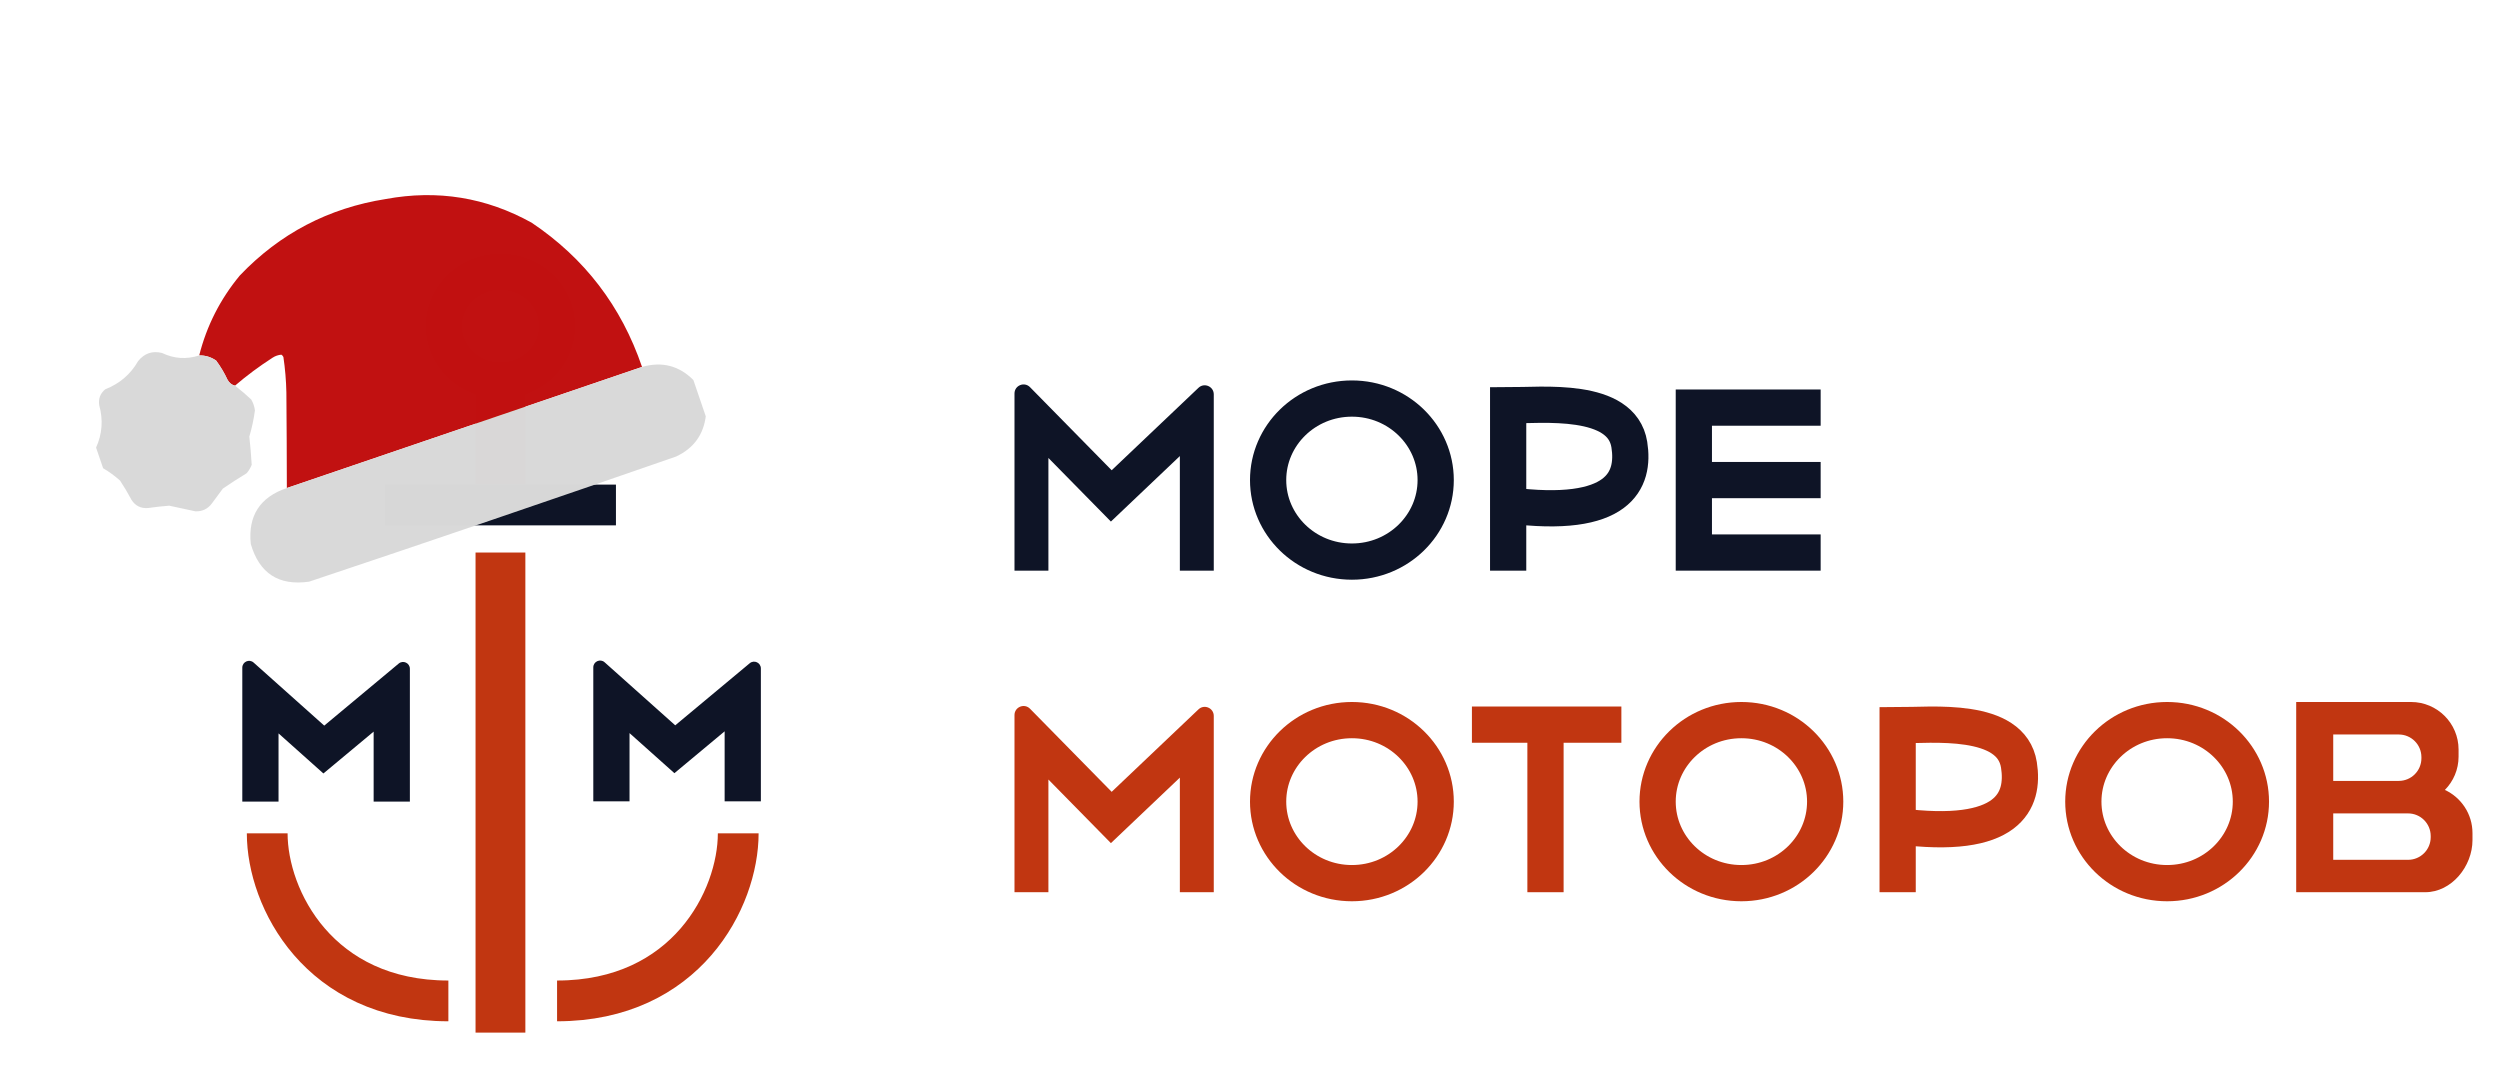 <svg width="138" height="59" viewBox="0 0 138 59" fill="none" xmlns="http://www.w3.org/2000/svg">
<path d="M27.625 30.5V57" stroke="#C13611" stroke-width="2.75"/>
<path d="M21.25 27.875H34" stroke="#0E1426" stroke-width="2.25"/>
<path d="M14.75 46C14.75 49.625 17.625 55.25 24.75 55.25" stroke="#C13611" stroke-width="2.25"/>
<path d="M40.75 46C40.75 49.625 37.875 55.25 30.75 55.25" stroke="#C13611" stroke-width="2.25"/>
<path d="M30.75 18C30.75 19.628 29.38 21 27.625 21C25.87 21 24.5 19.628 24.5 18C24.5 16.372 25.87 15 27.625 15C29.38 15 30.75 16.372 30.75 18Z" stroke="#C13611" stroke-width="2"/>
<path d="M27.625 20.75V26.75" stroke="#C13611" stroke-width="2.75"/>
<path fill-rule="evenodd" clip-rule="evenodd" d="M13.375 36.854C13.375 36.53 13.758 36.358 14 36.574L17.898 40.054L22.01 36.627C22.254 36.424 22.625 36.598 22.625 36.916V44.25H20.625V40.385L17.852 42.695L15.375 40.483V44.25H13.375V36.854Z" fill="#0E1426"/>
<path fill-rule="evenodd" clip-rule="evenodd" d="M32.75 36.838C32.75 36.514 33.133 36.342 33.375 36.558L37.273 40.038L41.385 36.611C41.629 36.407 42 36.581 42 36.899V44.234H40V40.369L37.227 42.679L34.75 40.467V44.234H32.75V36.838Z" fill="#0E1426"/>
<path fill-rule="evenodd" clip-rule="evenodd" d="M56 21.722C56 21.275 56.543 21.052 56.857 21.372L61.364 25.958L66.156 21.407C66.474 21.104 67 21.33 67 21.769V31.5H65.128V25.175L61.322 28.79L57.872 25.28V31.5H56V21.722Z" fill="#0E1426"/>
<path fill-rule="evenodd" clip-rule="evenodd" d="M56 39.472C56 39.025 56.543 38.803 56.857 39.122L61.364 43.709L66.156 39.157C66.474 38.854 67 39.08 67 39.519V49.25H65.128V42.925L61.322 46.541L57.872 43.03V49.25H56V39.472Z" fill="#C13611"/>
<path d="M83.25 31.5V27.888M83.25 27.888V22.375C85.125 22.375 89.519 21.895 89.939 24.543C90.25 26.5 89.404 28.69 83.25 27.888Z" stroke="#0E1426" stroke-width="2"/>
<path d="M85.311 49.25V45.588V40H81.25H89.5" stroke="#C13611" stroke-width="2"/>
<path d="M104.75 49.25V45.602M104.75 45.602V40.035C106.627 40.034 111.024 39.55 111.445 42.224C111.756 44.2 110.909 46.413 104.75 45.602Z" stroke="#C13611" stroke-width="2"/>
<path d="M93.5 26.5V30.5H100.5M93.5 26.5V22.5H100.5M93.5 26.5H100.5" stroke="#0E1426" stroke-width="2"/>
<path d="M79.25 44.25C79.25 46.714 77.201 48.75 74.625 48.75C72.049 48.75 70 46.714 70 44.25C70 41.786 72.049 39.75 74.625 39.75C77.201 39.75 79.25 41.786 79.25 44.25Z" stroke="#C13611" stroke-width="2"/>
<path d="M100.75 44.25C100.75 46.714 98.701 48.75 96.125 48.75C93.549 48.75 91.5 46.714 91.5 44.25C91.5 41.786 93.549 39.75 96.125 39.75C98.701 39.75 100.75 41.786 100.75 44.25Z" stroke="#C13611" stroke-width="2"/>
<path d="M124.25 44.25C124.25 46.714 122.201 48.75 119.625 48.75C117.049 48.75 115 46.714 115 44.25C115 41.786 117.049 39.75 119.625 39.75C122.201 39.75 124.25 41.786 124.25 44.25Z" stroke="#C13611" stroke-width="2"/>
<path d="M79.25 26.5C79.25 28.964 77.201 31 74.625 31C72.049 31 70 28.964 70 26.5C70 24.036 72.049 22 74.625 22C77.201 22 79.25 24.036 79.25 26.5Z" stroke="#0E1426" stroke-width="2"/>
<path fill-rule="evenodd" clip-rule="evenodd" d="M126.75 38.75H133.088C134.537 38.75 135.713 39.925 135.713 41.375V41.763C135.713 42.48 135.425 43.13 134.958 43.604C135.857 44.021 136.481 44.931 136.481 45.987V46.375C136.481 47.825 135.325 49.25 133.875 49.25H126.75V44.375V43.375V38.75ZM128.794 40.544H132.412C133.103 40.544 133.662 41.103 133.662 41.794V41.856C133.662 42.547 133.103 43.106 132.412 43.106H128.794V40.544ZM128.794 44.9H132.925C133.615 44.9 134.175 45.46 134.175 46.15V46.212C134.175 46.903 133.615 47.462 132.925 47.462H128.794V44.9Z" fill="#C13611"/>
<g clip-path="url(#clip0_6131_74797)">
<path opacity="0.993" fill-rule="evenodd" clip-rule="evenodd" d="M10.996 19.619C11.336 19.613 11.647 19.708 11.93 19.903C12.175 20.233 12.384 20.586 12.558 20.96C12.654 21.136 12.791 21.245 12.971 21.288C13.627 20.726 14.322 20.21 15.053 19.741C15.2 19.647 15.36 19.592 15.533 19.578C15.581 19.61 15.618 19.653 15.644 19.707C15.739 20.355 15.794 21.005 15.808 21.659C15.823 23.421 15.832 25.18 15.834 26.938C22.369 24.709 28.904 22.481 35.44 20.253C34.297 16.903 32.265 14.249 29.346 12.292C26.83 10.896 24.15 10.461 21.304 10.985C18.135 11.484 15.447 12.891 13.239 15.206C12.158 16.511 11.41 17.982 10.996 19.619Z" fill="#C11111"/>
<path opacity="0.989" fill-rule="evenodd" clip-rule="evenodd" d="M5.303 24.707C5.433 25.086 5.562 25.466 5.692 25.846C6.023 26.039 6.336 26.268 6.628 26.53C6.855 26.872 7.064 27.224 7.256 27.588C7.472 27.927 7.78 28.078 8.181 28.042C8.566 27.986 8.953 27.943 9.342 27.914C9.823 28.018 10.305 28.121 10.786 28.225C11.169 28.24 11.475 28.091 11.705 27.778C11.903 27.509 12.102 27.241 12.3 26.972C12.731 26.677 13.17 26.394 13.616 26.122C13.734 25.984 13.826 25.83 13.894 25.659C13.864 25.138 13.82 24.617 13.763 24.098C13.903 23.624 14.007 23.142 14.073 22.653C14.045 22.44 13.977 22.24 13.869 22.054C13.579 21.781 13.28 21.526 12.972 21.289C12.793 21.246 12.655 21.137 12.559 20.961C12.386 20.586 12.176 20.234 11.931 19.904C11.649 19.708 11.338 19.613 10.998 19.619C10.292 19.848 9.607 19.803 8.943 19.483C8.408 19.353 7.969 19.503 7.624 19.933C7.208 20.66 6.604 21.178 5.812 21.488C5.533 21.717 5.422 22.012 5.478 22.372C5.701 23.18 5.643 23.958 5.303 24.707Z" fill="#D9D9D9"/>
<path opacity="0.989" fill-rule="evenodd" clip-rule="evenodd" d="M35.441 20.253C28.906 22.481 22.37 24.71 15.835 26.938C14.348 27.442 13.684 28.472 13.843 30.026C14.315 31.653 15.388 32.347 17.062 32.108C23.831 29.845 30.586 27.541 37.328 25.198C38.295 24.743 38.841 23.988 38.965 22.933C38.747 22.294 38.529 21.654 38.311 21.015C37.513 20.191 36.557 19.937 35.441 20.253Z" fill="#D9D9D9"/>
</g>
<defs>
<clipPath id="clip0_6131_74797">
<rect width="32.433" height="32.433" fill="white" transform="matrix(-0.946 0.323 0.323 0.946 31.197 0.25)"/>
</clipPath>
</defs>
</svg>
